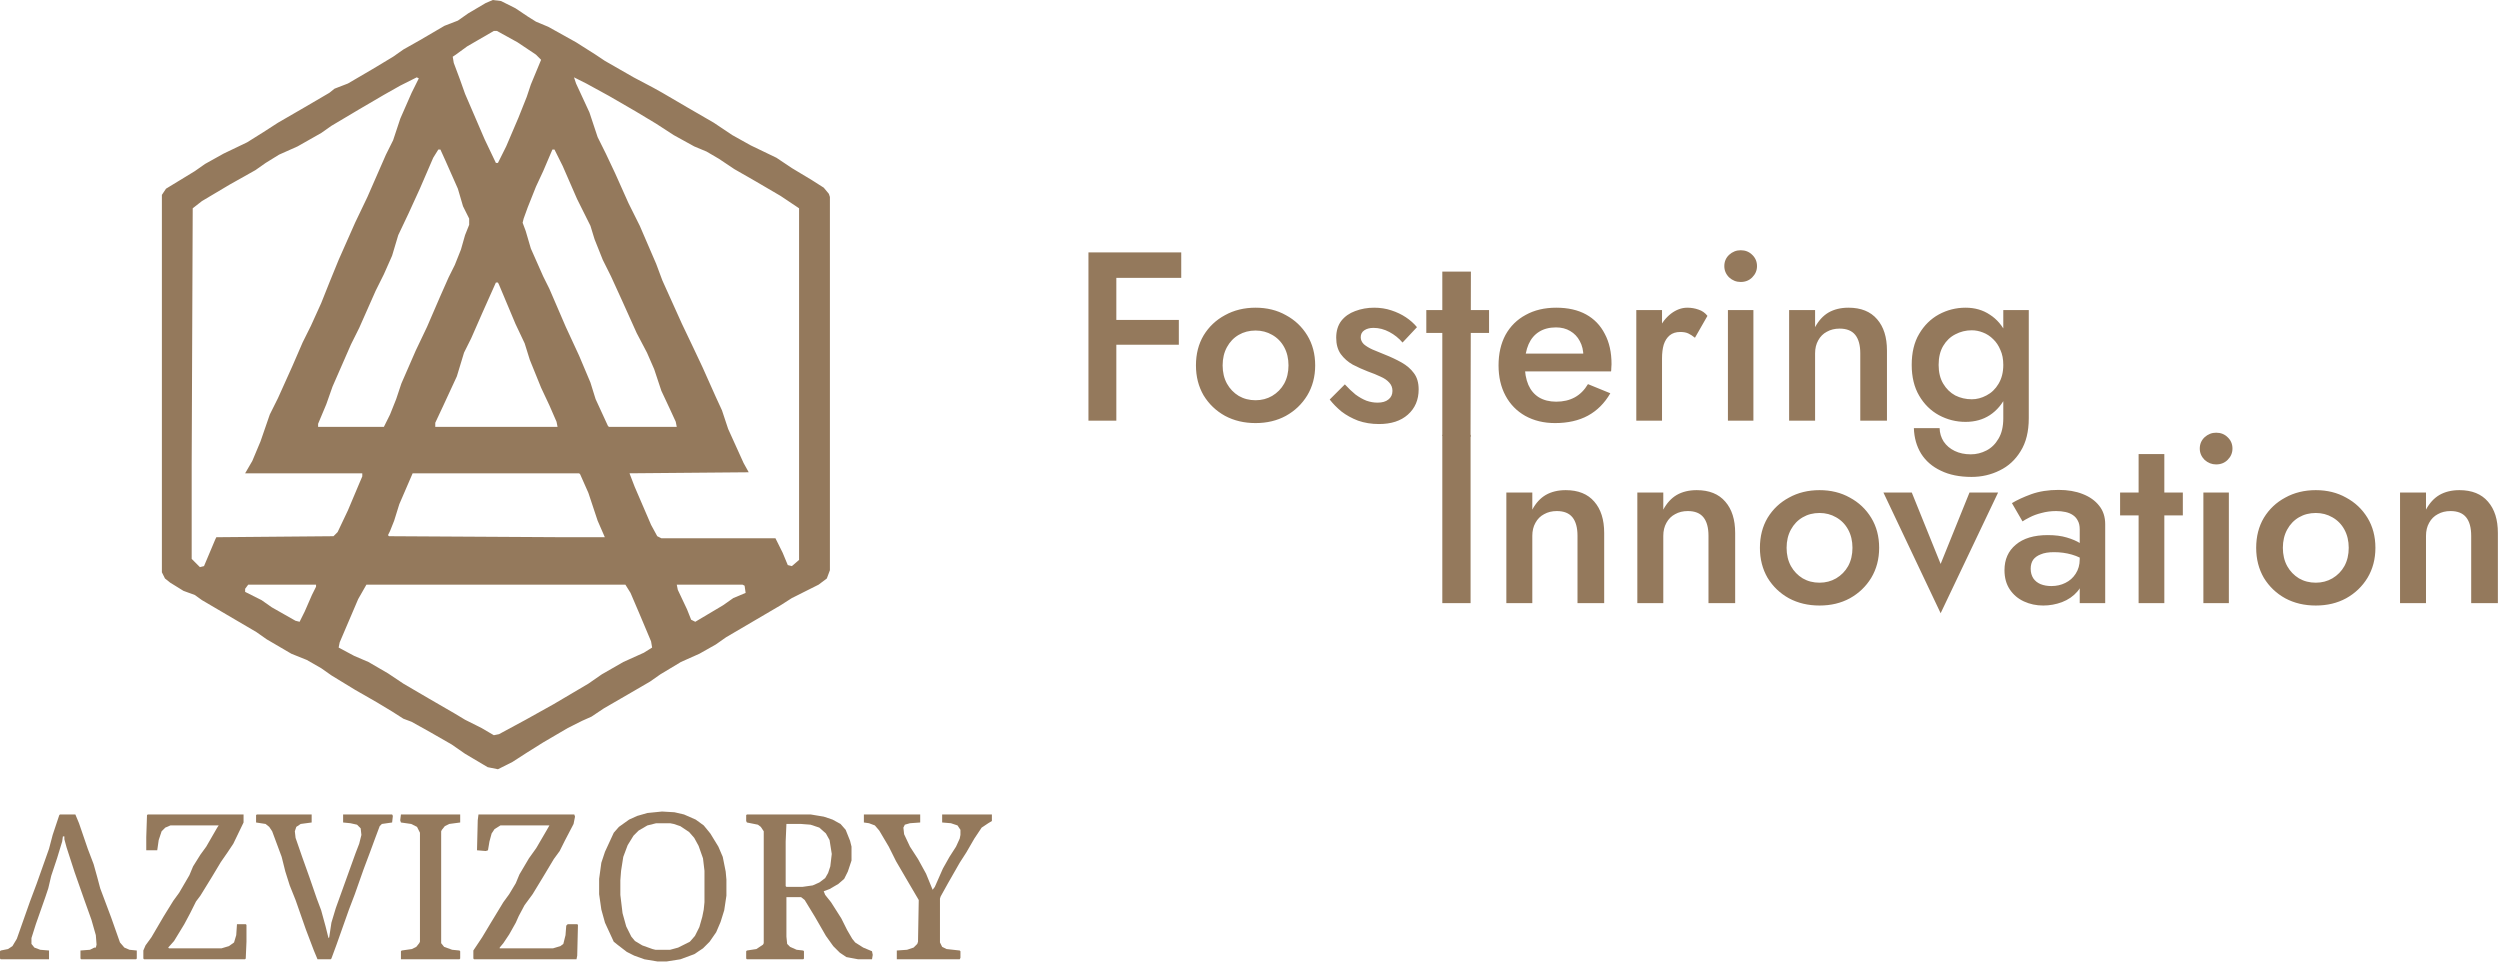 <svg width="208" height="80" viewBox="0 0 208 80" fill="none" xmlns="http://www.w3.org/2000/svg">
<path d="M41.002 0L41.686 0.086L42.883 0.686L43.909 1.373L44.593 1.802L45.619 2.231L47.928 3.517L49.552 4.547L50.322 5.062L52.716 6.434L54.341 7.292L55.11 7.721L57.163 8.922L59.386 10.209L60.925 11.239L62.464 12.097L64.602 13.126L65.884 13.984L67.594 15.014L68.535 15.614L68.963 16.129L69.048 16.386V47.443L68.792 48.129L68.108 48.644L65.884 49.759L64.944 50.36L60.412 53.019L59.557 53.62L58.189 54.392L56.65 55.078L54.939 56.108L54.084 56.708L52.46 57.652L50.237 58.939L49.211 59.625L48.441 59.968L47.244 60.569L45.192 61.77L43.823 62.628L42.626 63.4L41.429 64.001L40.574 63.829L38.693 62.714L37.582 61.942L35.786 60.912L34.247 60.054L33.563 59.797L32.622 59.196L31.34 58.424L29.544 57.395L27.577 56.194L26.722 55.593L25.525 54.907L24.243 54.392L22.19 53.191L21.335 52.59L16.803 49.931L16.205 49.502L15.264 49.159L14.153 48.472L13.725 48.129L13.469 47.614V16.215L13.811 15.7L16.205 14.241L17.06 13.641L18.599 12.783L20.566 11.839L21.934 10.981L23.131 10.209L25.354 8.922L27.406 7.721L27.834 7.378L28.945 6.949L30.998 5.748L32.708 4.719L33.563 4.118L34.931 3.346L36.983 2.145L38.095 1.716L38.95 1.115L40.403 0.257L41.002 0ZM41.087 2.574L38.864 3.861L37.924 4.547L37.667 4.719L37.753 5.233L38.266 6.606L38.693 7.807L40.318 11.582L41.258 13.555H41.429L42.114 12.182L43.14 9.78L43.823 8.064L44.166 7.035L45.02 4.976L44.593 4.547L43.054 3.517L41.344 2.574H41.087ZM34.674 6.434L33.306 7.121L31.938 7.893L29.886 9.094L27.577 10.467L26.722 11.067L24.756 12.182L23.216 12.869L22.105 13.555L21.25 14.156L19.112 15.357L16.803 16.729L16.034 17.33L15.948 38.606V46.499L16.633 47.185L16.974 47.1L17.915 44.869L18.001 44.697L27.748 44.612L28.09 44.269L28.945 42.467L29.886 40.236L30.142 39.636V39.379H20.395L20.993 38.349L21.677 36.719L22.447 34.488L23.131 33.116L24.328 30.456L25.183 28.483L25.867 27.11L26.722 25.223L27.406 23.507L28.176 21.62L29.544 18.531L30.57 16.386L32.109 12.869L32.708 11.668L33.306 9.866L34.247 7.721L34.845 6.52L34.674 6.434ZM47.757 6.434L47.928 6.949L49.04 9.351L49.724 11.41L50.407 12.783L51.177 14.413L52.289 16.901L53.23 18.788L54.598 21.963L55.11 23.335L56.735 26.939L57.676 28.912L58.445 30.542L59.557 33.03L60.07 34.145L60.583 35.69L61.865 38.521L62.293 39.293L52.374 39.379L52.802 40.494L54.169 43.668L54.683 44.612L55.025 44.783H64.517L65.115 45.984L65.543 47.014L65.884 47.1L66.483 46.585V17.33L64.944 16.3L62.891 15.099L61.096 14.07L59.814 13.212L58.788 12.611L57.761 12.182L56.051 11.239L54.598 10.295L52.887 9.266L50.664 7.979L48.783 6.949L47.757 6.434ZM36.47 12.44L36.043 13.126L34.931 15.7L33.99 17.759L33.135 19.561L32.622 21.276L31.938 22.821L31.254 24.193L29.886 27.282L29.202 28.654L27.663 32.172L27.15 33.63L26.466 35.261V35.518H31.938L32.451 34.488L32.964 33.201L33.392 31.915L34.589 29.169L35.529 27.196L36.641 24.622L37.325 23.078L37.838 22.049L38.351 20.762L38.693 19.561L39.035 18.703V18.188L38.522 17.158L38.095 15.7L37.069 13.384L36.641 12.44H36.47ZM45.961 12.44L45.192 14.241L44.593 15.528L43.909 17.244L43.567 18.188L43.482 18.531L43.738 19.217L44.166 20.676L45.192 22.992L45.705 24.022L47.073 27.196L48.184 29.598L49.125 31.829L49.552 33.201L50.578 35.432L50.664 35.518H56.307L56.222 35.089L55.709 33.974L55.025 32.515L54.427 30.713L53.828 29.341L52.972 27.711L51.775 25.051L50.836 22.992L50.151 21.62L49.467 19.904L49.125 18.788L48.013 16.558L46.816 13.812L46.132 12.44H45.961ZM41.258 23.507L40.147 25.995L39.206 28.14L38.608 29.341L38.009 31.314L36.898 33.716L36.214 35.175V35.518H46.389L46.303 35.089L45.705 33.716L45.02 32.258L44.081 29.941L43.653 28.569L42.883 26.939L41.515 23.679L41.429 23.507H41.258ZM34.332 39.379L33.221 41.952L32.793 43.325L32.451 44.183L32.28 44.526L32.366 44.612L46.987 44.697H50.322L49.724 43.325L48.954 41.008L48.27 39.464L48.184 39.379H34.332ZM20.651 48.644L20.395 48.987V49.245L21.763 49.931L22.618 50.531L24.585 51.647L24.927 51.733L25.354 50.875L25.953 49.502L26.295 48.816V48.644H20.651ZM30.485 48.644L29.8 49.845L28.261 53.448L28.176 53.877L29.459 54.564L30.656 55.078L32.28 56.022L33.563 56.88L35.615 58.081L37.838 59.368L38.693 59.883L40.061 60.569L41.087 61.17L41.515 61.084L43.738 59.883L46.047 58.596L48.954 56.88L50.066 56.108L51.861 55.078L53.571 54.306L54.256 53.877L54.169 53.362L53.23 51.132L52.46 49.33L52.033 48.644H30.485ZM56.307 48.644L56.393 49.073L57.163 50.703L57.504 51.561L57.847 51.733L60.156 50.36L61.011 49.759L62.036 49.33L61.951 48.73L61.78 48.644H56.307Z" fill="#94795C"/>
<path d="M62.143 67.762H67.438L68.533 67.944L69.264 68.188L69.933 68.553L70.36 69.04L70.725 69.953L70.846 70.44V71.596L70.542 72.509L70.238 73.118L69.751 73.543L69.02 73.97L68.533 74.152L68.656 74.456L69.142 75.065L69.994 76.404L70.481 77.378L70.907 78.108L71.151 78.412L71.82 78.838L72.55 79.143L72.612 79.447L72.55 79.812H71.394L70.421 79.63L69.873 79.264L69.325 78.717L68.716 77.865L67.804 76.282L66.951 74.882L66.647 74.639H65.43V77.926L65.491 78.534L65.734 78.778L66.282 79.021L66.829 79.082L66.89 79.143V79.751L66.829 79.812H62.143L62.082 79.751V79.143L62.143 79.082L62.934 78.96L63.482 78.595L63.543 78.473V69.162L63.3 68.796L63.056 68.614L62.143 68.431L62.082 68.309V67.823L62.143 67.762ZM65.43 68.553L65.368 70.014V73.726L65.43 73.787H66.769L67.621 73.665L68.168 73.422L68.656 73.057L68.899 72.631L69.081 72.083L69.203 71.048L69.02 69.892L68.716 69.344L68.168 68.857L67.438 68.614L66.647 68.553H65.43Z" fill="#94795C"/>
<path d="M55.082 67.519L56.117 67.58L56.908 67.763L57.881 68.189L58.551 68.676L59.099 69.345L59.769 70.441L60.133 71.293L60.377 72.51L60.438 73.18V74.519L60.255 75.736L59.951 76.71L59.586 77.562L59.038 78.353L58.49 78.901L57.76 79.388L56.604 79.814L55.447 79.996H54.717L53.621 79.814L52.769 79.509L52.16 79.205L51.369 78.596L51.065 78.353L50.335 76.77L50.031 75.675L49.848 74.397V73.119L50.031 71.78L50.335 70.867L51.065 69.284L51.491 68.798L52.344 68.189L53.013 67.885L53.864 67.641L55.082 67.519ZM54.595 68.493L53.864 68.676L53.135 69.102L52.708 69.528L52.221 70.319L51.856 71.293L51.674 72.449L51.613 73.24V74.458L51.796 75.979L52.1 77.075L52.526 77.927L52.83 78.292L53.439 78.657L54.291 78.962L54.534 79.022H55.752L56.421 78.84L57.395 78.353L57.821 77.866L58.186 77.136L58.429 76.284L58.551 75.675L58.612 75.066V72.449L58.49 71.415L58.125 70.38L57.76 69.711L57.334 69.224L56.604 68.737L56.056 68.554L55.752 68.493H54.595Z" fill="#94795C"/>
<path d="M39.809 67.762H47.781L47.842 67.944L47.721 68.553L46.99 69.953L46.565 70.805L46.077 71.474L45.165 72.996L44.313 74.396L43.643 75.308L43.157 76.221L42.913 76.769L42.365 77.743L41.878 78.473L41.574 78.838V78.899H46.017L46.625 78.717L46.869 78.534L47.051 77.804L47.112 77.013L47.234 76.891H48.025L48.086 76.952L48.025 79.508L47.965 79.812H39.444L39.383 79.751V79.082L40.113 77.986L40.843 76.769L41.878 75.065L42.365 74.396L42.913 73.483L43.217 72.752L44.008 71.413L44.617 70.561L45.469 69.101L45.712 68.675H41.635L41.148 68.979L40.904 69.344L40.722 70.014L40.6 70.744L40.417 70.805L39.687 70.744L39.748 68.249L39.809 67.762Z" fill="#94795C"/>
<path d="M12.291 67.762H20.264V68.431L19.412 70.196L18.925 70.927L18.377 71.718L17.647 72.935L16.673 74.517L16.308 75.004L15.821 75.978L15.334 76.891L14.482 78.291L13.995 78.838L14.056 78.899H18.438L19.047 78.717L19.473 78.412L19.655 77.804L19.716 76.891H20.446L20.507 76.952V78.352L20.446 79.751L20.386 79.812H11.987L11.926 79.751V79.082L12.108 78.656L12.595 77.986L13.63 76.221L14.421 74.943L14.908 74.274L15.76 72.813L16.064 72.083L16.673 71.109L17.16 70.44L18.073 68.857L18.195 68.675H14.178L13.752 68.857L13.447 69.162L13.204 69.892L13.082 70.744H12.169V69.648L12.23 67.823L12.291 67.762Z" fill="#94795C"/>
<path d="M21.366 67.762H25.93V68.431L25.017 68.553L24.652 68.796L24.53 69.162L24.591 69.709L25.139 71.292L25.747 72.996L26.356 74.761L26.721 75.734L27.087 77.073L27.33 78.047L27.391 77.986L27.573 76.769L27.939 75.552L29.582 70.987L29.886 70.196L30.069 69.466L30.008 68.918L29.704 68.614L29.156 68.492L28.547 68.431V67.762H32.625L32.686 67.883L32.625 68.431L31.773 68.553L31.59 68.736L31.225 69.709L30.799 70.866L30.251 72.326L29.521 74.396L29.034 75.674L27.999 78.595L27.573 79.751L27.512 79.812H26.417L26.113 79.082L25.443 77.317L24.591 74.882L24.104 73.665L23.739 72.509L23.435 71.292L22.644 69.162L22.4 68.796L22.096 68.553L21.305 68.431V67.823L21.366 67.762Z" fill="#94795C"/>
<path d="M4.991 67.762H6.269L6.573 68.492L7.303 70.622L7.79 71.9L8.095 72.996L8.338 73.909L9.251 76.343L9.981 78.412L10.346 78.838L10.773 79.021L11.381 79.082V79.751L11.32 79.812H6.756L6.695 79.751V79.082L7.486 79.021L7.851 78.838H7.973L8.034 78.595L7.973 77.804L7.608 76.526L6.999 74.822L6.208 72.57L5.538 70.501L5.356 69.831V69.588H5.234L5.173 70.014L4.747 71.413L4.26 72.874L4.017 73.909L3.773 74.639L2.982 76.891L2.617 78.047V78.534L2.861 78.838L3.347 79.021L4.078 79.082V79.812H0.061L0 79.751V79.143L0.061 79.082L0.669 78.96L1.035 78.717L1.4 78.108L2.495 75.004L3.043 73.543L4.078 70.622L4.382 69.466L4.93 67.823L4.991 67.762Z" fill="#94795C"/>
<path d="M71.875 67.762H76.561V68.431L75.709 68.492L75.283 68.614L75.161 68.857L75.222 69.405L75.709 70.44L76.379 71.474L77.048 72.692L77.596 74.03L77.778 73.787L78.448 72.266L78.996 71.292L79.543 70.44L79.848 69.77L79.909 69.466V69.04L79.665 68.675L79.118 68.492L78.387 68.431V67.762H82.525V68.309L82.222 68.492L81.674 68.857L81.065 69.77L80.396 70.927L79.848 71.779L78.874 73.483L78.266 74.578L78.205 74.761V78.412L78.387 78.778L78.753 78.96L79.848 79.082L79.909 79.143V79.691L79.848 79.812H74.614V79.082L75.466 79.021L76.013 78.838L76.317 78.534L76.379 78.352L76.44 74.882L75.405 73.118L74.553 71.657L73.945 70.44L73.153 69.101L72.788 68.675L72.301 68.492L71.875 68.431V67.762Z" fill="#94795C"/>
<path d="M33.358 67.762H38.288V68.431L37.375 68.553L37.009 68.736L36.766 69.04L36.705 69.162V78.473L36.949 78.778L37.618 79.021L38.227 79.082L38.288 79.143V79.751L38.227 79.812H33.358V79.143L33.419 79.082L34.271 78.96L34.636 78.778L34.879 78.473L34.94 78.352V69.283L34.697 68.796L34.21 68.553L33.358 68.431L33.297 68.249L33.358 67.762Z" fill="#94795C"/>
<path d="M92.019 23.12V21H98.279V23.12H92.019ZM92.019 28.68V26.62H98.079V28.68H92.019ZM90.559 21H92.879V35H90.559V21ZM99.503 30.4C99.503 29.454 99.716 28.62 100.143 27.9C100.583 27.18 101.176 26.62 101.923 26.22C102.669 25.807 103.516 25.6 104.463 25.6C105.409 25.6 106.249 25.807 106.983 26.22C107.729 26.62 108.323 27.18 108.763 27.9C109.203 28.62 109.423 29.454 109.423 30.4C109.423 31.334 109.203 32.167 108.763 32.9C108.323 33.62 107.729 34.187 106.983 34.6C106.249 35 105.409 35.2 104.463 35.2C103.516 35.2 102.669 35 101.923 34.6C101.176 34.187 100.583 33.62 100.143 32.9C99.716 32.167 99.503 31.334 99.503 30.4ZM101.723 30.4C101.723 30.974 101.843 31.48 102.083 31.92C102.323 32.347 102.649 32.687 103.063 32.94C103.476 33.18 103.943 33.3 104.463 33.3C104.969 33.3 105.429 33.18 105.843 32.94C106.269 32.687 106.603 32.347 106.843 31.92C107.083 31.48 107.203 30.974 107.203 30.4C107.203 29.827 107.083 29.32 106.843 28.88C106.603 28.44 106.269 28.1 105.843 27.86C105.429 27.62 104.969 27.5 104.463 27.5C103.943 27.5 103.476 27.62 103.063 27.86C102.649 28.1 102.323 28.44 102.083 28.88C101.843 29.32 101.723 29.827 101.723 30.4ZM111.892 31.98C112.186 32.3 112.479 32.58 112.772 32.82C113.079 33.047 113.386 33.22 113.692 33.34C113.999 33.447 114.306 33.5 114.612 33.5C114.999 33.5 115.299 33.414 115.512 33.24C115.739 33.067 115.852 32.827 115.852 32.52C115.852 32.254 115.766 32.027 115.592 31.84C115.419 31.64 115.179 31.474 114.872 31.34C114.566 31.194 114.206 31.047 113.792 30.9C113.379 30.74 112.966 30.554 112.552 30.34C112.152 30.114 111.819 29.82 111.552 29.46C111.299 29.1 111.172 28.647 111.172 28.1C111.172 27.54 111.312 27.074 111.592 26.7C111.886 26.327 112.272 26.054 112.752 25.88C113.246 25.694 113.772 25.6 114.332 25.6C114.839 25.6 115.312 25.674 115.752 25.82C116.206 25.967 116.612 26.16 116.972 26.4C117.332 26.64 117.639 26.914 117.892 27.22L116.692 28.5C116.386 28.14 116.019 27.847 115.592 27.62C115.166 27.394 114.726 27.28 114.272 27.28C113.966 27.28 113.712 27.347 113.512 27.48C113.312 27.614 113.212 27.807 113.212 28.06C113.212 28.274 113.299 28.467 113.472 28.64C113.659 28.8 113.899 28.947 114.192 29.08C114.499 29.214 114.839 29.354 115.212 29.5C115.719 29.7 116.186 29.92 116.612 30.16C117.039 30.4 117.379 30.694 117.632 31.04C117.899 31.387 118.032 31.84 118.032 32.4C118.032 33.267 117.732 33.967 117.132 34.5C116.546 35.02 115.746 35.28 114.732 35.28C114.106 35.28 113.526 35.187 112.992 35C112.472 34.8 112.012 34.547 111.612 34.24C111.226 33.92 110.899 33.587 110.632 33.24L111.892 31.98ZM118.669 25.8H123.889V27.7H118.669V25.8ZM120 22.6H122.379L122.349 36.344L120 36.25V22.6ZM129.379 35.2C128.445 35.2 127.619 35 126.899 34.6C126.192 34.2 125.645 33.64 125.259 32.92C124.872 32.2 124.679 31.36 124.679 30.4C124.679 29.427 124.872 28.58 125.259 27.86C125.659 27.14 126.219 26.587 126.939 26.2C127.659 25.8 128.505 25.6 129.479 25.6C130.452 25.6 131.279 25.787 131.959 26.16C132.639 26.534 133.159 27.074 133.519 27.78C133.892 28.474 134.079 29.314 134.079 30.3C134.079 30.407 134.072 30.52 134.059 30.64C134.059 30.76 134.052 30.847 134.039 30.9H125.959V29.42H132.199L131.539 30.34C131.579 30.26 131.619 30.154 131.659 30.02C131.712 29.874 131.739 29.754 131.739 29.66C131.739 29.167 131.639 28.74 131.439 28.38C131.252 28.02 130.985 27.74 130.639 27.54C130.305 27.34 129.912 27.24 129.459 27.24C128.912 27.24 128.445 27.36 128.059 27.6C127.672 27.84 127.379 28.187 127.179 28.64C126.979 29.094 126.872 29.654 126.859 30.32C126.859 30.987 126.959 31.554 127.159 32.02C127.359 32.474 127.652 32.82 128.039 33.06C128.439 33.3 128.919 33.42 129.479 33.42C130.065 33.42 130.579 33.3 131.019 33.06C131.459 32.82 131.825 32.454 132.119 31.96L133.979 32.72C133.499 33.547 132.879 34.167 132.119 34.58C131.359 34.994 130.445 35.2 129.379 35.2ZM138.28 25.8V35H136.14V25.8H138.28ZM141.02 28.1C140.82 27.94 140.634 27.82 140.46 27.74C140.287 27.66 140.067 27.62 139.8 27.62C139.44 27.62 139.147 27.714 138.92 27.9C138.694 28.087 138.527 28.347 138.42 28.68C138.327 29 138.28 29.38 138.28 29.82L137.56 29.4C137.56 28.667 137.694 28.02 137.96 27.46C138.24 26.887 138.594 26.434 139.02 26.1C139.46 25.767 139.914 25.6 140.38 25.6C140.714 25.6 141.027 25.654 141.32 25.76C141.614 25.854 141.86 26.027 142.06 26.28L141.02 28.1ZM143.463 22.14C143.463 21.767 143.596 21.454 143.863 21.2C144.143 20.947 144.463 20.82 144.823 20.82C145.209 20.82 145.529 20.947 145.783 21.2C146.049 21.454 146.183 21.767 146.183 22.14C146.183 22.5 146.049 22.814 145.783 23.08C145.529 23.334 145.209 23.46 144.823 23.46C144.463 23.46 144.143 23.334 143.863 23.08C143.596 22.814 143.463 22.5 143.463 22.14ZM143.763 25.8H145.883V35H143.763V25.8ZM154.775 29.4C154.775 28.72 154.635 28.207 154.355 27.86C154.075 27.514 153.642 27.34 153.055 27.34C152.655 27.34 152.302 27.427 151.995 27.6C151.688 27.76 151.448 28 151.275 28.32C151.102 28.627 151.015 28.987 151.015 29.4V35H148.855V25.8H151.015V27.22C151.308 26.674 151.682 26.267 152.135 26C152.602 25.734 153.155 25.6 153.795 25.6C154.835 25.6 155.628 25.92 156.175 26.56C156.722 27.187 156.995 28.054 156.995 29.16V35H154.775V29.4ZM159.234 35.62H161.374C161.387 36.034 161.5 36.407 161.714 36.74C161.94 37.074 162.247 37.334 162.634 37.52C163.02 37.707 163.467 37.8 163.974 37.8C164.427 37.8 164.86 37.694 165.274 37.48C165.687 37.267 166.02 36.94 166.274 36.5C166.54 36.06 166.674 35.494 166.674 34.8V25.8H168.794V34.8C168.794 35.907 168.567 36.82 168.114 37.54C167.674 38.26 167.094 38.794 166.374 39.14C165.654 39.5 164.874 39.68 164.034 39.68C163.034 39.68 162.18 39.507 161.474 39.16C160.767 38.827 160.22 38.354 159.834 37.74C159.46 37.127 159.26 36.42 159.234 35.62ZM159.054 30.36C159.054 29.334 159.26 28.474 159.674 27.78C160.087 27.074 160.634 26.534 161.314 26.16C162.007 25.787 162.747 25.6 163.534 25.6C164.307 25.6 164.98 25.794 165.554 26.18C166.14 26.554 166.6 27.094 166.934 27.8C167.28 28.507 167.454 29.36 167.454 30.36C167.454 31.347 167.28 32.194 166.934 32.9C166.6 33.607 166.14 34.154 165.554 34.54C164.98 34.914 164.307 35.1 163.534 35.1C162.747 35.1 162.007 34.914 161.314 34.54C160.634 34.167 160.087 33.627 159.674 32.92C159.26 32.214 159.054 31.36 159.054 30.36ZM161.294 30.36C161.294 30.974 161.42 31.494 161.674 31.92C161.927 32.347 162.26 32.674 162.674 32.9C163.1 33.114 163.56 33.22 164.054 33.22C164.467 33.22 164.874 33.114 165.274 32.9C165.687 32.687 166.02 32.367 166.274 31.94C166.54 31.5 166.674 30.974 166.674 30.36C166.674 29.88 166.594 29.467 166.434 29.12C166.287 28.76 166.087 28.46 165.834 28.22C165.58 27.967 165.294 27.78 164.974 27.66C164.667 27.54 164.36 27.48 164.054 27.48C163.56 27.48 163.1 27.594 162.674 27.82C162.26 28.034 161.927 28.354 161.674 28.78C161.42 29.207 161.294 29.734 161.294 30.36Z" fill="#94795C"/>
<path d="M120 36.18H122.352V50.18H120V36.18ZM131.248 44.58C131.248 43.9 131.108 43.387 130.828 43.04C130.548 42.693 130.114 42.52 129.528 42.52C129.128 42.52 128.774 42.607 128.468 42.78C128.161 42.94 127.921 43.18 127.748 43.5C127.574 43.807 127.488 44.167 127.488 44.58V50.18H125.328V40.98H127.488V42.4C127.781 41.853 128.154 41.447 128.608 41.18C129.074 40.913 129.628 40.78 130.268 40.78C131.308 40.78 132.101 41.1 132.648 41.74C133.194 42.367 133.468 43.233 133.468 44.34V50.18H131.248V44.58ZM142.146 44.58C142.146 43.9 142.006 43.387 141.726 43.04C141.446 42.693 141.013 42.52 140.426 42.52C140.026 42.52 139.673 42.607 139.366 42.78C139.06 42.94 138.82 43.18 138.646 43.5C138.473 43.807 138.386 44.167 138.386 44.58V50.18H136.226V40.98H138.386V42.4C138.68 41.853 139.053 41.447 139.506 41.18C139.973 40.913 140.526 40.78 141.166 40.78C142.206 40.78 143 41.1 143.546 41.74C144.093 42.367 144.366 43.233 144.366 44.34V50.18H142.146V44.58ZM146.425 45.58C146.425 44.633 146.638 43.8 147.065 43.08C147.505 42.36 148.098 41.8 148.845 41.4C149.591 40.987 150.438 40.78 151.385 40.78C152.331 40.78 153.171 40.987 153.905 41.4C154.651 41.8 155.245 42.36 155.685 43.08C156.125 43.8 156.345 44.633 156.345 45.58C156.345 46.513 156.125 47.347 155.685 48.08C155.245 48.8 154.651 49.367 153.905 49.78C153.171 50.18 152.331 50.38 151.385 50.38C150.438 50.38 149.591 50.18 148.845 49.78C148.098 49.367 147.505 48.8 147.065 48.08C146.638 47.347 146.425 46.513 146.425 45.58ZM148.645 45.58C148.645 46.153 148.765 46.66 149.005 47.1C149.245 47.527 149.571 47.867 149.985 48.12C150.398 48.36 150.865 48.48 151.385 48.48C151.891 48.48 152.351 48.36 152.765 48.12C153.191 47.867 153.525 47.527 153.765 47.1C154.005 46.66 154.125 46.153 154.125 45.58C154.125 45.007 154.005 44.5 153.765 44.06C153.525 43.62 153.191 43.28 152.765 43.04C152.351 42.8 151.891 42.68 151.385 42.68C150.865 42.68 150.398 42.8 149.985 43.04C149.571 43.28 149.245 43.62 149.005 44.06C148.765 44.5 148.645 45.007 148.645 45.58ZM156.701 40.98H159.061L161.461 46.92L163.861 40.98H166.241L161.461 51.02L156.701 40.98ZM168.953 47.32C168.953 47.627 169.027 47.893 169.173 48.12C169.32 48.333 169.52 48.493 169.773 48.6C170.04 48.707 170.34 48.76 170.673 48.76C171.1 48.76 171.487 48.673 171.833 48.5C172.193 48.327 172.48 48.073 172.693 47.74C172.92 47.393 173.033 46.993 173.033 46.54L173.353 47.74C173.353 48.327 173.18 48.82 172.833 49.22C172.5 49.607 172.073 49.9 171.553 50.1C171.047 50.287 170.527 50.38 169.993 50.38C169.42 50.38 168.887 50.267 168.393 50.04C167.9 49.813 167.507 49.48 167.213 49.04C166.92 48.6 166.773 48.067 166.773 47.44C166.773 46.547 167.087 45.84 167.713 45.32C168.34 44.787 169.227 44.52 170.373 44.52C170.987 44.52 171.513 44.587 171.953 44.72C172.407 44.853 172.78 45.013 173.073 45.2C173.367 45.373 173.573 45.533 173.693 45.68V46.78C173.28 46.487 172.84 46.273 172.373 46.14C171.907 46.007 171.413 45.94 170.893 45.94C170.44 45.94 170.073 46 169.793 46.12C169.513 46.227 169.3 46.38 169.153 46.58C169.02 46.78 168.953 47.027 168.953 47.32ZM168.273 43.38L167.393 41.86C167.807 41.607 168.34 41.36 168.993 41.12C169.66 40.88 170.42 40.76 171.273 40.76C172.033 40.76 172.7 40.873 173.273 41.1C173.86 41.327 174.32 41.653 174.653 42.08C174.987 42.493 175.153 43.007 175.153 43.62V50.18H173.033V44.04C173.033 43.747 172.98 43.507 172.873 43.32C172.78 43.133 172.647 42.98 172.473 42.86C172.3 42.74 172.093 42.653 171.853 42.6C171.613 42.547 171.353 42.52 171.073 42.52C170.647 42.52 170.24 42.573 169.853 42.68C169.48 42.773 169.153 42.893 168.873 43.04C168.607 43.173 168.407 43.287 168.273 43.38ZM176.392 40.98H181.612V42.88H176.392V40.98ZM177.932 37.78H180.072V50.18H177.932V37.78ZM183.021 37.32C183.021 36.947 183.155 36.633 183.421 36.38C183.701 36.127 184.021 36 184.381 36C184.768 36 185.088 36.127 185.341 36.38C185.608 36.633 185.741 36.947 185.741 37.32C185.741 37.68 185.608 37.993 185.341 38.26C185.088 38.513 184.768 38.64 184.381 38.64C184.021 38.64 183.701 38.513 183.421 38.26C183.155 37.993 183.021 37.68 183.021 37.32ZM183.321 40.98H185.441V50.18H183.321V40.98ZM187.714 45.58C187.714 44.633 187.927 43.8 188.354 43.08C188.794 42.36 189.387 41.8 190.134 41.4C190.88 40.987 191.727 40.78 192.674 40.78C193.62 40.78 194.46 40.987 195.194 41.4C195.94 41.8 196.534 42.36 196.974 43.08C197.414 43.8 197.634 44.633 197.634 45.58C197.634 46.513 197.414 47.347 196.974 48.08C196.534 48.8 195.94 49.367 195.194 49.78C194.46 50.18 193.62 50.38 192.674 50.38C191.727 50.38 190.88 50.18 190.134 49.78C189.387 49.367 188.794 48.8 188.354 48.08C187.927 47.347 187.714 46.513 187.714 45.58ZM189.934 45.58C189.934 46.153 190.054 46.66 190.294 47.1C190.534 47.527 190.86 47.867 191.274 48.12C191.687 48.36 192.154 48.48 192.674 48.48C193.18 48.48 193.64 48.36 194.054 48.12C194.48 47.867 194.814 47.527 195.054 47.1C195.294 46.66 195.414 46.153 195.414 45.58C195.414 45.007 195.294 44.5 195.054 44.06C194.814 43.62 194.48 43.28 194.054 43.04C193.64 42.8 193.18 42.68 192.674 42.68C192.154 42.68 191.687 42.8 191.274 43.04C190.86 43.28 190.534 43.62 190.294 44.06C190.054 44.5 189.934 45.007 189.934 45.58ZM205.603 44.58C205.603 43.9 205.463 43.387 205.183 43.04C204.903 42.693 204.47 42.52 203.883 42.52C203.483 42.52 203.13 42.607 202.823 42.78C202.517 42.94 202.277 43.18 202.103 43.5C201.93 43.807 201.843 44.167 201.843 44.58V50.18H199.683V40.98H201.843V42.4C202.137 41.853 202.51 41.447 202.963 41.18C203.43 40.913 203.983 40.78 204.623 40.78C205.663 40.78 206.457 41.1 207.003 41.74C207.55 42.367 207.823 43.233 207.823 44.34V50.18H205.603V44.58Z" fill="#94795C"/>
</svg>
